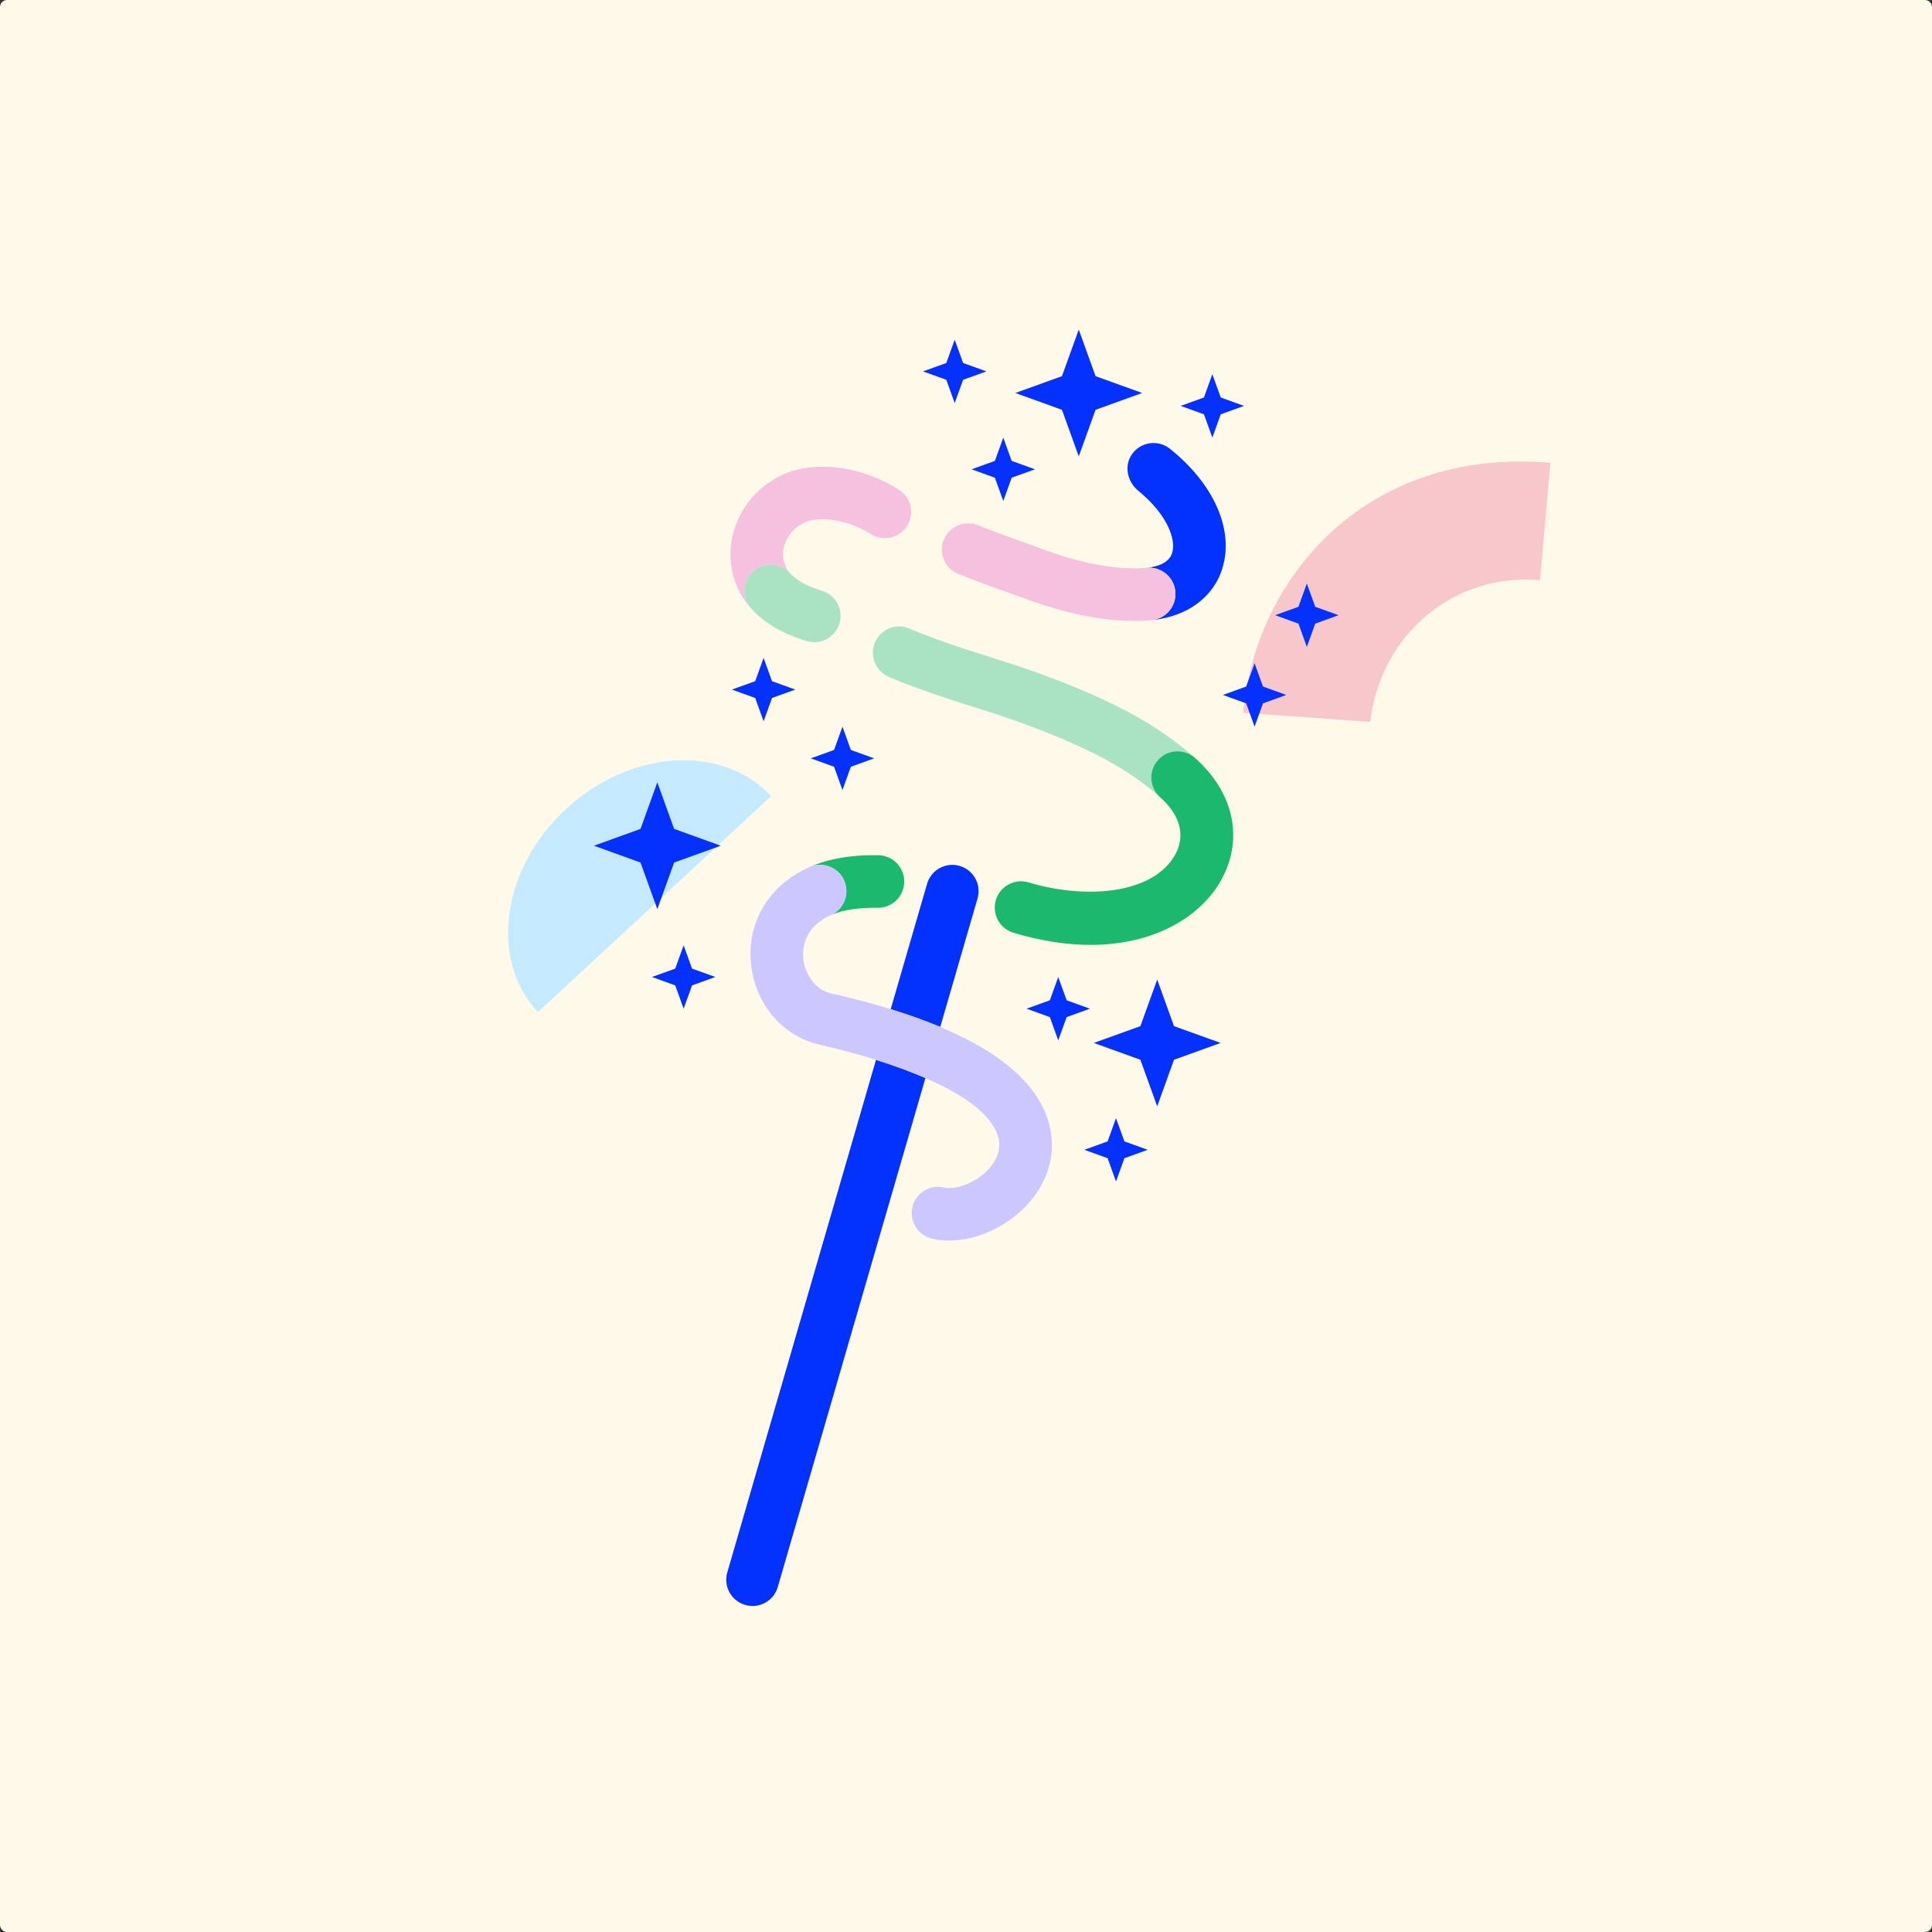 <?xml version="1.0" encoding="UTF-8"?>
<svg xmlns="http://www.w3.org/2000/svg" width="1080" height="1080" viewBox="0 0 1080 1080" fill="none">
  <rect x="0" y="0" width="1080" height="1080" fill="#333333" stroke="none"/>
  <g clip-path="url(#clip0_1159_631)">
    <path d="M1076 0H4C1.791 0 0 1.791 0 4V1076C0 1078.21 1.791 1080 4 1080H1076C1078.21 1080 1080 1078.21 1080 1076V4C1080 1.791 1078.21 0 1076 0Z" fill="#FFF9EA"></path>
    <path d="M765.912 403.524C772.144 353.377 813.639 320.194 860.881 324.33C860.877 324.153 866.714 259.035 866.666 258.753C763.81 249.748 701.657 322.981 695 398.449C695.044 398.404 766.057 403.597 765.912 403.524Z" fill="#F7C7CB"></path>
    <path d="M316.359 452.295C352.37 418.959 403.736 415.707 431.089 445.028C431.166 444.975 300.782 565.816 300.682 565.747C273.329 536.425 280.347 485.631 316.359 452.295Z" fill="#C5EAFF"></path>
    <path d="M406.559 878.971C404.3 886.762 408.781 894.913 416.579 897.176C417.945 897.567 419.323 897.759 420.678 897.759C427.048 897.759 432.917 893.582 434.783 887.154L517.338 602.623C508.217 598.661 498.623 595.267 489.686 592.464L406.563 878.967L406.559 878.971Z" fill="#0332FF"></path>
    <path d="M546.457 502.244C548.716 494.453 544.237 486.303 536.438 484.04C528.655 481.788 520.497 486.258 518.234 494.06L497.903 564.135C507.975 567.228 517.217 570.544 525.617 574.067L546.457 502.244Z" fill="#0332FF"></path>
    <path d="M542.996 323.697C542.139 323.37 541.277 323.043 540.428 322.713C541.277 323.043 542.135 323.37 542.996 323.697Z" fill="#0332FF"></path>
    <path d="M536.246 321.08C536.943 321.356 537.656 321.631 538.361 321.91C537.645 321.631 536.929 321.348 536.22 321.069L536.246 321.08Z" fill="#0332FF"></path>
    <path d="M527.916 300.893C528.118 300.47 528.324 300.052 528.559 299.655C528.32 300.052 528.118 300.467 527.916 300.893Z" fill="#0332FF"></path>
    <path d="M526.499 306.521C526.517 306.109 526.539 305.698 526.595 305.286C526.543 305.701 526.514 306.109 526.499 306.521Z" fill="#0332FF"></path>
    <path d="M527.008 303.079C526.931 303.347 526.92 303.615 526.858 303.879C526.968 303.409 527.1 302.939 527.262 302.473C527.188 302.682 527.075 302.862 527.008 303.079Z" fill="#0332FF"></path>
    <path d="M556.891 328.857C555.959 328.519 555.035 328.185 554.099 327.84C555.035 328.181 555.963 328.519 556.891 328.857Z" fill="#0332FF"></path>
    <path d="M562.054 330.722C560.927 330.318 559.791 329.91 558.64 329.491C559.791 329.91 560.923 330.314 562.054 330.722Z" fill="#0332FF"></path>
    <path d="M552.157 327.128C551.292 326.812 550.435 326.496 549.569 326.173C550.431 326.496 551.292 326.808 552.157 327.128Z" fill="#0332FF"></path>
    <path d="M632.469 254.385C628.261 260.868 630.355 269.492 636.345 274.381C652.495 287.561 657.498 301.486 655.27 308.946C653.473 314.973 646.548 316.861 641.039 317.383C649.034 316.645 656.249 322.562 657.013 330.632C657.772 338.709 651.841 345.876 643.764 346.636C640.574 346.937 637.269 347.088 633.871 347.088H633.879C637.273 347.088 640.574 346.941 643.76 346.64C663.684 344.766 678.514 333.817 683.427 317.35C689.816 295.95 678.541 270.47 653.994 250.858C647.26 245.481 637.273 246.98 632.466 254.377L632.469 254.385Z" fill="#0332FF"></path>
    <path d="M420.985 319.409C427.013 313.972 436.302 314.461 441.735 320.488C442.191 320.992 442.679 321.484 443.201 321.965C442.679 321.487 442.191 320.995 441.739 320.492C436.953 315.181 437.485 309.047 438.224 305.866C439.707 299.504 444.387 294.189 450.745 291.65C454.962 289.965 469.699 287.93 486.904 298.615C493.784 302.898 502.856 300.782 507.135 293.887C511.418 286.997 509.303 277.935 502.408 273.656C477.625 258.258 453.217 259.018 439.851 264.359C424.578 270.457 413.272 283.478 409.61 299.192C406.139 314.101 409.889 329.032 419.909 340.158C414.477 334.127 414.958 324.838 420.985 319.409Z" fill="#F5C1DF"></path>
    <path d="M668.002 423.662C657.032 413.954 644.915 405.605 630.95 398.137C604.873 384.19 573.999 373.718 557.92 368.715C535.2 361.648 519.031 355.981 508.478 351.396C501.025 348.146 492.378 351.569 489.146 359.011C485.91 366.453 489.322 375.11 496.76 378.343C508.298 383.357 525.448 389.388 549.186 396.774C574.856 404.76 599.607 414.7 617.087 424.051C629.001 430.424 639.286 437.499 648.529 445.672C642.449 440.294 641.881 431.012 647.26 424.933C652.632 418.857 661.918 418.281 667.998 423.666C681.615 435.71 688.916 450.454 689.358 465.4C688.912 450.458 681.611 435.714 667.998 423.666L668.002 423.662Z" fill="#AAE3C4"></path>
    <path d="M471.856 492.187C475.151 499.604 471.809 508.287 464.396 511.578C470.949 508.669 479.732 507.317 490.56 507.453C490.637 507.453 490.722 507.453 490.799 507.453C498.803 507.453 505.356 501.032 505.484 492.995C505.617 484.885 499.144 478.2 491.03 478.071C475.923 477.785 462.949 480.062 452.462 484.723C459.867 481.432 468.562 484.768 471.853 492.183L471.856 492.187Z" fill="#1AB96D"></path>
    <path d="M427.348 561.469C426.783 560.533 426.224 559.59 425.713 558.615C426.224 559.593 426.783 560.537 427.348 561.469Z" fill="#1AB96D"></path>
    <path d="M429.652 564.957C428.965 564.01 428.303 563.043 427.679 562.048C428.3 563.046 428.969 564.01 429.652 564.957Z" fill="#1AB96D"></path>
    <path d="M425.321 557.789C424.862 556.876 424.403 555.953 423.995 555.005C424.403 555.953 424.862 556.873 425.321 557.789Z" fill="#1AB96D"></path>
    <path d="M525.618 574.071C517.217 570.544 507.976 567.232 497.904 564.135C487.788 561.026 476.912 558.114 465.125 555.443C465.081 555.432 465.037 555.436 464.989 555.424C464.945 555.412 464.904 555.393 464.86 555.385C455.222 553.384 449.914 543.926 449.058 535.971C448.519 530.928 448.93 518.451 464.397 511.578C471.814 508.287 475.156 499.6 471.858 492.188C468.566 484.768 459.869 481.432 452.467 484.727C429.822 494.788 417.322 515.626 419.842 539.108C419.993 540.516 420.195 541.905 420.448 543.276C420.558 543.886 420.716 544.474 420.848 545.077C421.014 545.832 421.157 546.592 421.352 547.328C421.547 548.072 421.789 548.792 422.017 549.516C422.193 550.092 422.347 550.679 422.542 551.243C422.843 552.116 423.192 552.961 423.534 553.807C423.692 554.206 423.831 554.617 424 555.009C424.408 555.956 424.867 556.876 425.326 557.792C425.462 558.067 425.58 558.348 425.719 558.615C426.23 559.593 426.788 560.537 427.354 561.469C427.468 561.661 427.571 561.86 427.688 562.052C428.312 563.05 428.977 564.013 429.66 564.961C429.738 565.07 429.811 565.188 429.888 565.298C430.638 566.312 431.42 567.294 432.235 568.246L432.312 568.343C439.086 576.213 448.151 581.831 458.521 584.066C458.561 584.078 458.594 584.097 458.634 584.105C465.297 585.612 476.802 588.427 489.687 592.468C498.624 595.271 508.218 598.661 517.339 602.623C536.674 611.021 553.845 621.963 557.904 635.235C560.324 643.147 556.264 649.67 552.431 653.745C544.852 661.806 533.721 665.244 527.774 663.822C519.877 661.928 511.95 666.794 510.062 674.683C508.167 682.575 513.034 690.507 520.924 692.398C524.005 693.134 527.241 693.49 530.555 693.49C545.588 693.49 562.285 686.158 573.838 673.872C586.601 660.303 591.037 643.089 586.006 626.642C579.637 605.806 559.341 588.228 525.622 574.075L525.618 574.071Z" fill="#CCC7FF"></path>
    <path d="M668.006 423.665C661.93 418.28 652.636 418.854 647.264 424.933C641.885 431.008 642.449 440.294 648.533 445.671C659.722 455.574 662.807 467.236 656.993 477.668C644.348 500.331 606.172 502.678 575.009 493.271C567.234 490.958 559.04 495.332 556.699 503.097C554.353 510.866 558.754 519.064 566.521 521.408C582.138 526.113 596.549 528.196 609.59 528.196C643.529 528.196 668.159 514.109 680.381 495.71C681.196 494.483 681.955 493.238 682.656 491.975C685.048 487.688 686.794 483.288 687.906 478.836C689.018 474.384 689.503 469.885 689.366 465.4C688.92 450.457 681.618 435.713 668.006 423.665Z" fill="#1AB96D"></path>
    <path d="M441.738 320.491C436.305 314.464 427.012 313.975 420.988 319.411C414.961 324.844 414.48 334.133 419.909 340.161C427.226 348.282 437.378 354.233 450.943 358.35C452.365 358.784 453.801 358.99 455.215 358.99C461.518 358.99 467.343 354.905 469.268 348.561C471.63 340.8 467.244 332.59 459.479 330.236C458.44 329.92 457.444 329.597 456.482 329.259C450.719 327.243 446.341 324.836 443.204 321.964C442.679 321.487 442.194 320.998 441.738 320.491Z" fill="#AAE3C4"></path>
    <path d="M657.013 330.634C656.249 322.564 649.034 316.643 641.039 317.385H641.008C626.213 318.773 606.948 315.559 586.731 308.331L581.238 306.376C570.812 302.666 557.834 298.046 546.551 293.557C545.58 293.171 544.593 292.903 543.603 292.731C543.274 292.675 542.949 292.687 542.62 292.653C541.959 292.584 541.301 292.51 540.643 292.532C540.256 292.543 539.876 292.628 539.49 292.668C538.906 292.735 538.326 292.789 537.757 292.922C537.356 293.017 536.974 293.171 536.581 293.3C536.052 293.473 535.527 293.638 535.02 293.866C534.634 294.042 534.274 294.266 533.907 294.476C533.433 294.744 532.963 295.008 532.522 295.327C532.174 295.581 531.85 295.875 531.523 296.161C531.115 296.514 530.715 296.87 530.344 297.271C530.043 297.598 529.775 297.958 529.503 298.314C529.172 298.747 528.853 299.184 528.57 299.662C528.335 300.055 528.129 300.477 527.927 300.9C527.784 301.197 527.596 301.462 527.476 301.77C527.383 302.002 527.354 302.241 527.273 302.475C527.115 302.942 526.979 303.412 526.869 303.882C526.759 304.353 526.667 304.819 526.605 305.293C526.55 305.704 526.528 306.116 526.509 306.527C526.48 307.152 526.487 307.769 526.535 308.386C526.55 308.544 526.572 308.701 526.59 308.86C527.189 314.057 530.484 318.781 535.688 320.852C535.868 320.922 536.056 320.996 536.236 321.065C536.941 321.345 537.661 321.627 538.377 321.906C539.064 322.175 539.743 322.443 540.44 322.714C541.285 323.045 542.15 323.372 543.004 323.699C543.658 323.949 544.308 324.199 544.965 324.448C545.799 324.764 546.637 325.076 547.475 325.389C548.176 325.65 548.876 325.914 549.577 326.175C550.439 326.494 551.304 326.81 552.165 327.13C552.811 327.369 553.465 327.607 554.107 327.846C555.043 328.188 555.97 328.525 556.898 328.863C557.482 329.077 558.069 329.29 558.648 329.499C559.803 329.914 560.939 330.322 562.066 330.73C562.383 330.843 562.704 330.961 563.017 331.071C565.93 332.114 568.745 333.117 571.399 334.061L576.841 336C597.309 343.318 616.802 347.093 633.871 347.093H633.879C637.277 347.093 640.578 346.943 643.772 346.641C651.849 345.881 657.78 338.715 657.021 330.638L657.013 330.634Z" fill="#F5C1DF"></path>
    <path d="M367.451 437.318L358.051 463.365L332.005 472.764L358.051 482.164L367.451 508.214L376.85 482.164L402.9 472.764L376.85 463.365L367.451 437.318Z" fill="#0531FF"></path>
    <path d="M646.88 547.563L637.484 573.613L611.434 583.009L637.484 592.409L646.88 618.455L656.277 592.409L682.331 583.009L656.277 573.613L646.88 547.563Z" fill="#0531FF"></path>
    <path d="M603.033 255.131L612.432 229.081L638.479 219.681L612.432 210.281L603.033 184.235L593.633 210.281L567.586 219.681L593.633 229.081L603.033 255.131Z" fill="#0531FF"></path>
    <path d="M596.271 559.167L591.569 546.141L586.871 559.167L573.85 563.865L586.871 568.567L591.569 581.588L596.271 568.567L609.293 563.865L596.271 559.167Z" fill="#0531FF"></path>
    <path d="M466.244 419.226L453.219 423.924L466.244 428.626L470.942 441.643L475.644 428.626L488.665 423.924L475.644 419.226L470.942 406.201L466.244 419.226Z" fill="#0531FF"></path>
    <path d="M556.143 267.044L560.841 280.065L565.539 267.044L578.564 262.342L565.539 257.644L560.841 244.619L556.143 257.644L543.117 262.342L556.143 267.044Z" fill="#0531FF"></path>
    <path d="M422.166 380.783L409.141 385.481L422.166 390.179L426.864 403.204L431.562 390.179L444.587 385.481L431.562 380.783L426.864 367.758L422.166 380.783Z" fill="#0531FF"></path>
    <path d="M623.856 625.021L619.158 638.046L606.137 642.744L619.158 647.446L623.856 660.471L628.554 647.446L641.58 642.744L628.554 638.046L623.856 625.021Z" fill="#0531FF"></path>
    <path d="M533.687 225.335L538.385 212.31L551.41 207.612L538.385 202.911L533.687 189.886L528.982 202.911L515.964 207.612L528.982 212.31L533.687 225.335Z" fill="#0531FF"></path>
    <path d="M735.234 339.198L730.532 326.173L725.834 339.198L712.809 343.896L725.834 348.598L730.532 361.619L735.234 348.598L748.259 343.896L735.234 339.198Z" fill="#0531FF"></path>
    <path d="M701.319 370.756L696.617 383.781L683.595 388.479L696.617 393.18L701.319 406.202L706.017 393.18L719.042 388.479L706.017 383.781L701.319 370.756Z" fill="#0531FF"></path>
    <path d="M677.711 244.623L682.409 231.599L695.434 226.901L682.409 222.199L677.711 209.174L673.009 222.199L659.988 226.901L673.009 231.599L677.711 244.623Z" fill="#0531FF"></path>
    <path d="M382.159 528.422L377.457 541.447L364.436 546.145L377.457 550.847L382.159 563.869L386.857 550.847L399.882 546.145L386.857 541.447L382.159 528.422Z" fill="#0531FF"></path>
  </g>
  <defs>
    <clipPath id="clip0_1159_631">
      <rect width="1080" height="1080" fill="white"></rect>
    </clipPath>
  </defs>
</svg>
